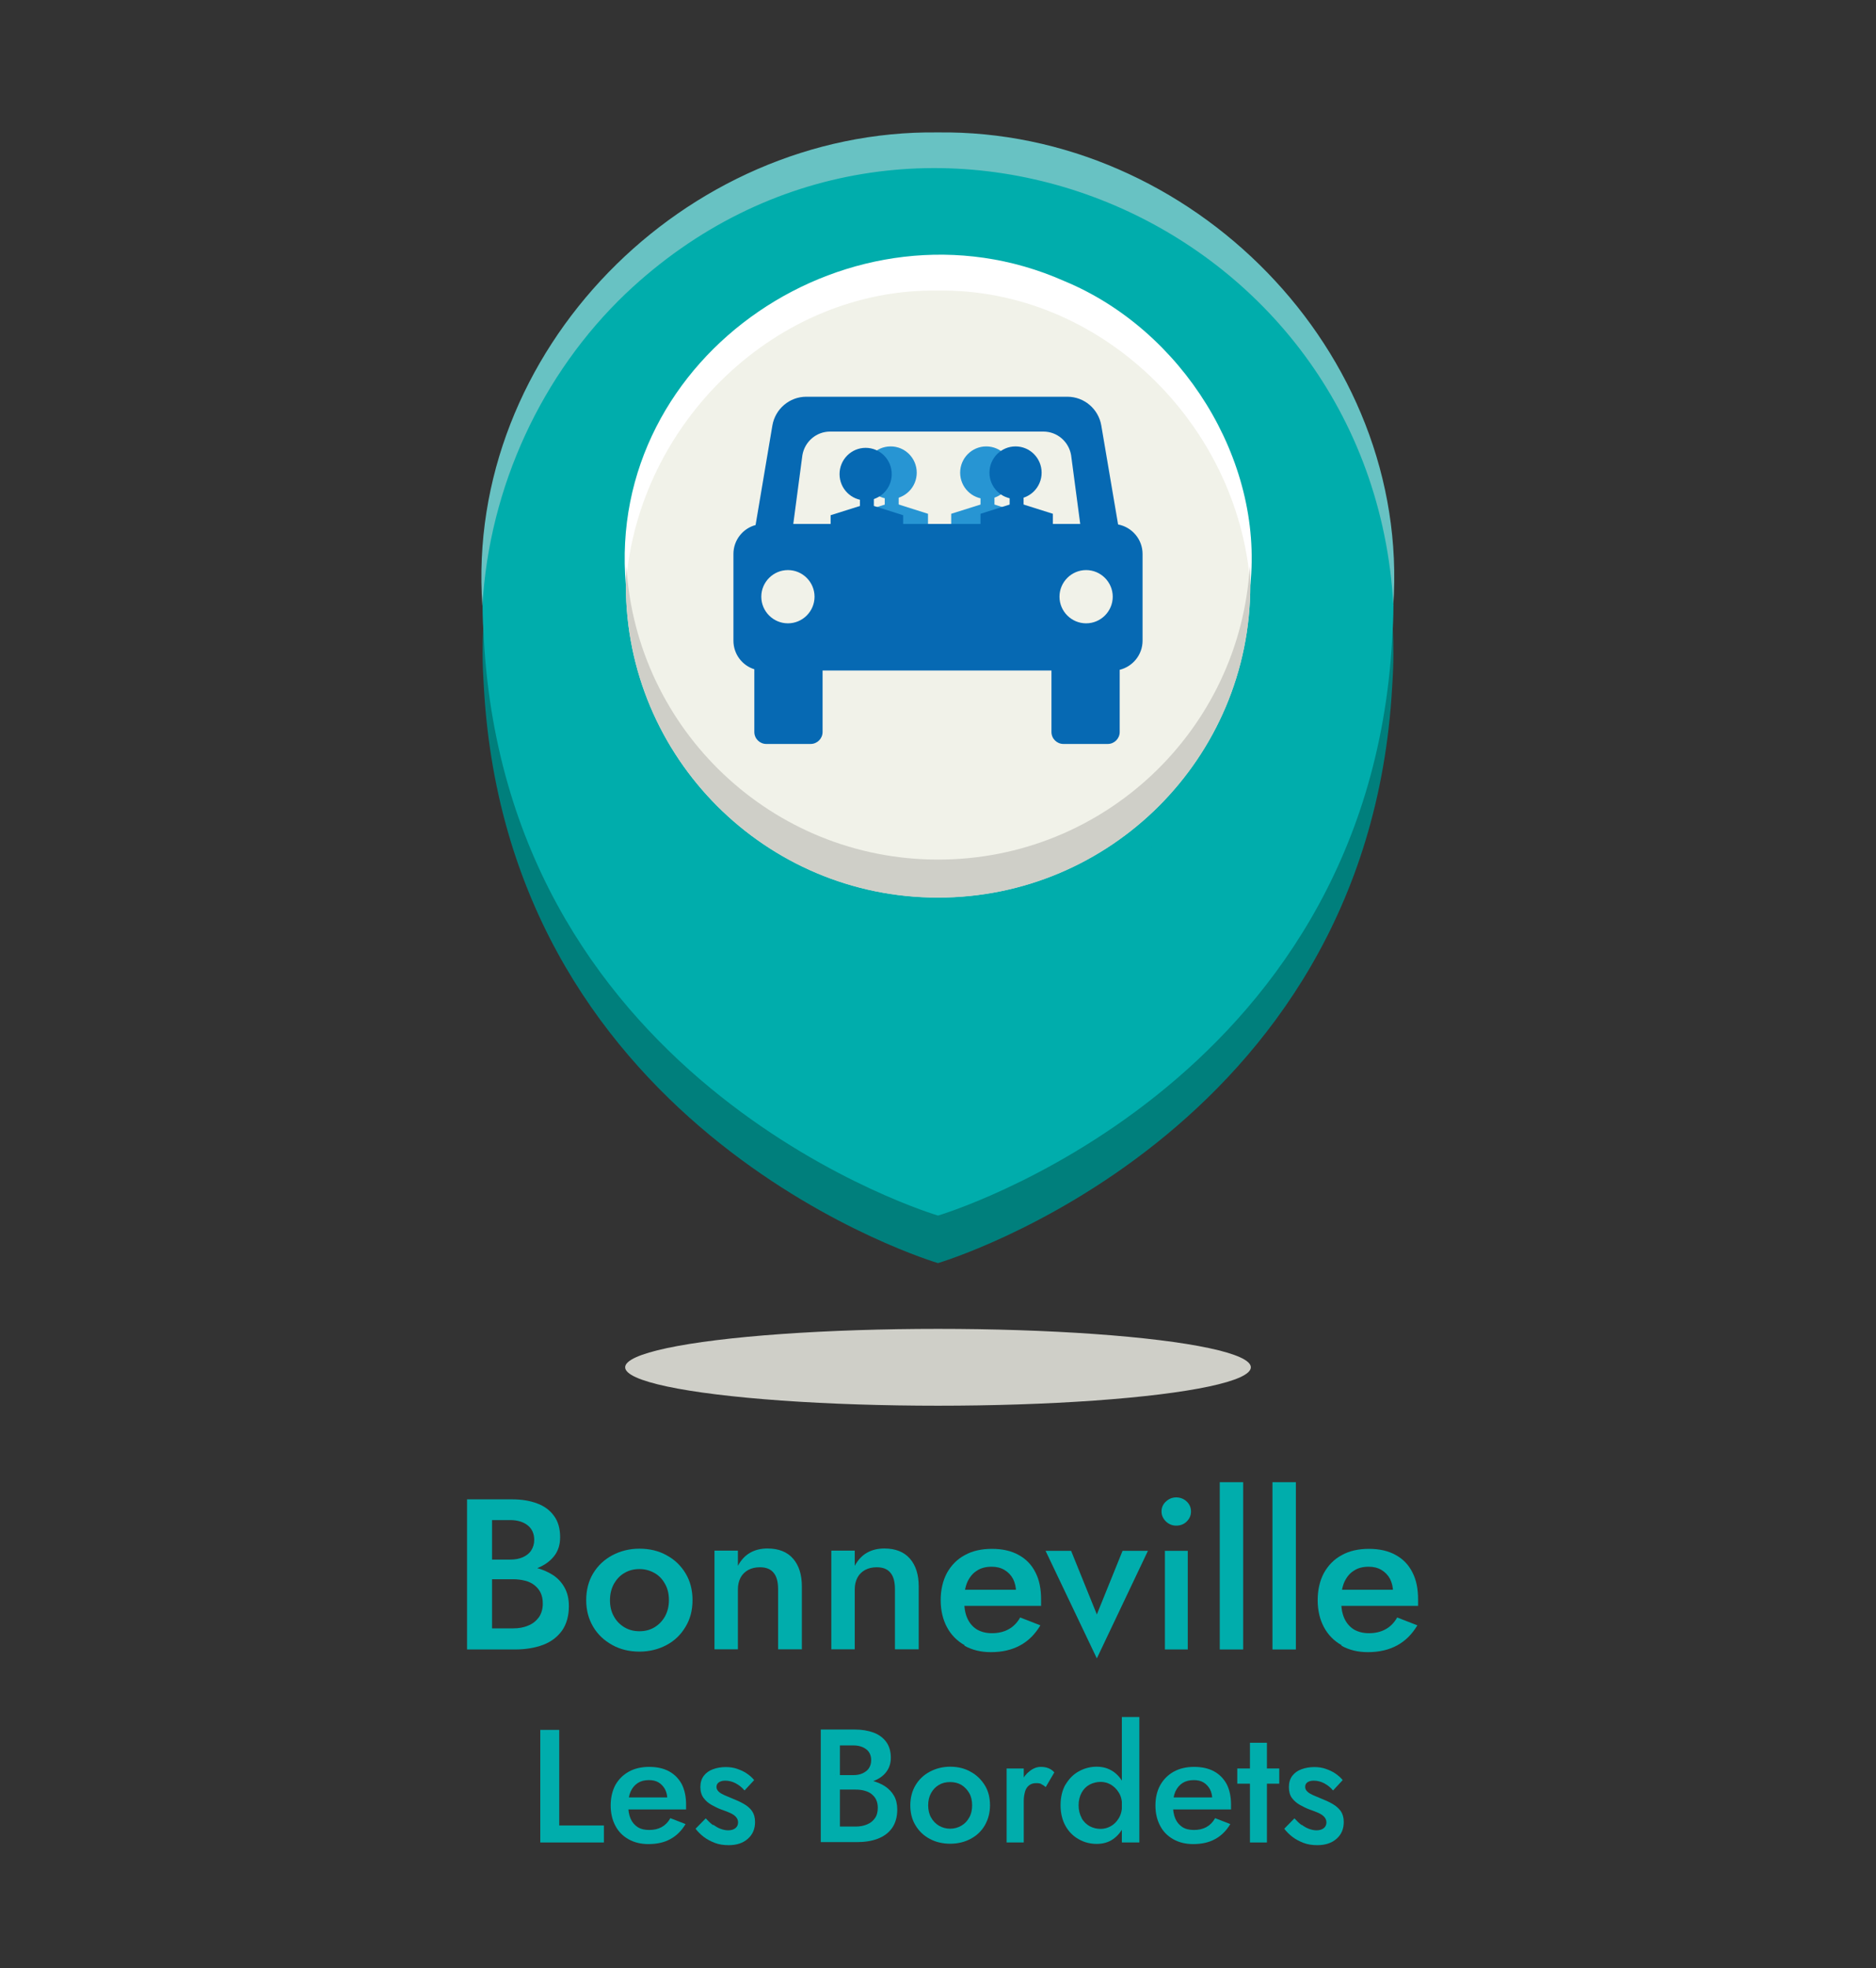 <?xml version="1.0" encoding="UTF-8"?> <svg xmlns="http://www.w3.org/2000/svg" id="a" viewBox="0 0 105 110.14"><rect x="0" y="0" width="105" height="110.14" fill="#333333" stroke="none"/><defs><style>.b{fill:#fff;}.c{fill:#0669b3;}.d{fill:#00adac;}.e{fill:#f1f2e9;}.f{fill:#2795d3;}.g{fill:#007f7c;}.h{fill:#68c2c3;}.i{fill:#cfcfc8;}.j{fill:none;}</style></defs><path class="g" d="M52.5,70.68s24.03-7.09,25.42-32.26h0c.04-.61,.07-1.23,.07-1.86,0-14.08-11.41-25.49-25.49-25.49s-25.49,11.41-25.49,25.49c0,.62,.03,1.24,.07,1.86h0c1.39,25.18,25.42,32.26,25.42,32.26Z"></path><path class="d" d="M52.5,68.02s24.03-7.09,25.42-32.26h0c.04-.61,.07-1.23,.07-1.86,0-14.08-11.41-25.49-25.49-25.49s-25.49,11.41-25.49,25.49c0,.62,.03,1.24,.07,1.86h0c1.39,25.18,25.42,32.26,25.42,32.26Z"></path><path class="h" d="M77.99,33.9c-1.22-21.79-27.05-32.55-42.97-17.47-4.68,4.47-7.64,10.79-8.02,17.47-1-14.25,11.31-26.67,25.49-26.49,14.18-.18,26.49,12.25,25.49,26.49h0Z"></path><ellipse class="i" cx="52.5" cy="76.51" rx="17.51" ry="2.15"></ellipse><path class="d" d="M69.98,33.44c0,9.65-7.82,19.79-17.48,19.79s-17.47-10.14-17.47-19.79,7.82-15.16,17.47-15.16,17.48,5.51,17.48,15.16Z"></path><path class="e" d="M69.98,32.74c0,9.65-7.82,17.48-17.48,17.48s-17.47-7.82-17.47-17.48,7.82-17.48,17.47-17.48,17.48,7.82,17.48,17.48Z"></path><path class="b" d="M35.03,32.74c-1.15-12.92,12.78-22.22,24.52-17.02,6.6,2.72,11.17,9.99,10.43,17.02-.66-9.06-8.44-16.61-17.48-16.48-9.03-.14-16.82,7.41-17.47,16.48h0Z"></path><path class="i" d="M52.5,48.1c-9.29,0-16.89-7.26-17.44-16.41-.02,.35-.03,.7-.03,1.06,0,9.65,7.82,17.48,17.47,17.48s17.48-7.82,17.48-17.48c0-.36-.01-.71-.03-1.06-.55,9.16-8.15,16.41-17.44,16.41Z"></path><g><g><ellipse class="f" cx="49.85" cy="26.45" rx="1.46" ry="1.47"></ellipse><rect class="f" x="49.52" y="27.43" width=".78" height="1.36"></rect><polygon class="f" points="51.94 32.75 47.89 32.75 47.89 28.75 49.92 28.11 51.94 28.75 51.94 32.75"></polygon></g><g><ellipse class="f" cx="55.2" cy="26.45" rx="1.46" ry="1.47"></ellipse><rect class="f" x="54.88" y="27.43" width=".78" height="1.36"></rect><polygon class="f" points="57.29 32.75 53.24 32.75 53.24 28.75 55.27 28.11 57.29 28.75 57.29 32.75"></polygon></g><g><ellipse class="c" cx="48.45" cy="26.53" rx="1.46" ry="1.47"></ellipse><rect class="c" x="48.13" y="27.51" width=".78" height="1.36"></rect><polygon class="c" points="50.55 32.83 46.49 32.83 46.49 28.83 48.52 28.19 50.55 28.83 50.55 32.83"></polygon></g><g><ellipse class="c" cx="56.84" cy="26.45" rx="1.46" ry="1.47"></ellipse><rect class="c" x="56.51" y="27.43" width=".78" height="1.36"></rect><polygon class="c" points="58.93 32.75 54.88 32.75 54.88 28.75 56.9 28.11 58.93 28.75 58.93 32.75"></polygon></g><path class="j" d="M60.47,29.32l-.51-3.85c-.13-.76-.78-1.32-1.55-1.32h-11.94c-.77,0-1.42,.56-1.55,1.32l-.51,3.85h16.07Z"></path><path class="c" d="M62.58,29.35l-.94-5.54c-.16-.93-.96-1.61-1.9-1.61h-14.61c-.94,0-1.74,.68-1.9,1.61l-.94,5.57c-.71,.19-1.24,.84-1.24,1.62v4.85c0,.75,.49,1.39,1.17,1.6v3.51c0,.37,.3,.67,.67,.67h2.48c.37,0,.67-.3,.67-.67v-3.44h12.81v3.44c0,.37,.3,.67,.67,.67h2.48c.37,0,.67-.3,.67-.67v-3.48c.73-.18,1.28-.84,1.28-1.63v-4.85c0-.82-.59-1.5-1.36-1.65Zm-18.48,5.53c-.82,0-1.49-.67-1.49-1.49s.67-1.49,1.49-1.49,1.49,.67,1.49,1.49-.67,1.49-1.49,1.49Zm1.24-5.56h-.94l.51-3.85c.13-.76,.78-1.32,1.55-1.32h11.94c.77,0,1.42,.56,1.55,1.32l.51,3.85h-15.13Zm15.45,5.56c-.82,0-1.49-.67-1.49-1.49s.67-1.49,1.49-1.49,1.49,.67,1.49,1.49-.67,1.49-1.49,1.49Z"></path></g><g><path class="d" d="M27.2,87.27h1.36c.26,0,.5-.04,.7-.13s.36-.21,.47-.38,.17-.36,.17-.59c0-.35-.12-.62-.37-.82-.24-.19-.57-.29-.97-.29h-1.02v6.06h1.18c.32,0,.6-.05,.85-.16,.25-.1,.44-.26,.59-.46,.14-.2,.22-.46,.22-.77,0-.23-.04-.43-.12-.6s-.2-.31-.35-.43c-.15-.12-.33-.2-.53-.25-.2-.05-.42-.08-.66-.08h-1.51v-.79h1.6c.41,0,.79,.05,1.16,.14,.36,.09,.69,.23,.97,.41,.28,.18,.5,.42,.66,.71s.24,.63,.24,1.03c0,.55-.13,1.01-.38,1.37-.26,.36-.61,.63-1.06,.8s-.98,.26-1.58,.26h-2.68v-8.4h2.53c.54,0,1,.08,1.4,.23s.71,.38,.94,.7c.23,.31,.34,.71,.34,1.19,0,.42-.11,.77-.34,1.06-.23,.29-.54,.51-.94,.67-.4,.15-.87,.23-1.4,.23h-1.45v-.7Z"></path><path class="d" d="M33.2,88.04c.26-.43,.62-.77,1.07-1.01,.45-.24,.96-.37,1.52-.37s1.08,.12,1.52,.37c.45,.24,.8,.58,1.06,1.01,.26,.43,.39,.93,.39,1.5s-.13,1.06-.39,1.49c-.26,.44-.61,.78-1.06,1.02s-.96,.37-1.52,.37-1.07-.12-1.52-.37-.81-.58-1.07-1.02c-.26-.44-.39-.93-.39-1.49s.13-1.07,.39-1.5Zm1.16,2.41c.14,.26,.34,.46,.59,.61,.25,.15,.53,.22,.84,.22s.59-.07,.84-.22c.25-.15,.44-.35,.59-.61,.14-.26,.22-.56,.22-.91s-.07-.65-.22-.91c-.14-.26-.34-.47-.59-.61-.25-.14-.53-.22-.84-.22s-.59,.07-.84,.22c-.25,.14-.44,.35-.59,.61-.14,.26-.22,.57-.22,.91s.07,.65,.22,.91Z"></path><path class="d" d="M43.3,88.01c-.17-.21-.42-.31-.77-.31-.25,0-.46,.05-.65,.15-.18,.1-.33,.24-.43,.43-.1,.19-.15,.41-.15,.65v3.36h-1.31v-5.52h1.31v.85c.18-.33,.4-.57,.68-.73,.28-.16,.6-.24,.98-.24,.62,0,1.1,.19,1.43,.57,.33,.38,.49,.9,.49,1.55v3.52h-1.33v-3.36c0-.41-.08-.72-.25-.92Z"></path><path class="d" d="M49.84,88.01c-.17-.21-.42-.31-.77-.31-.25,0-.46,.05-.65,.15-.18,.1-.33,.24-.43,.43-.1,.19-.15,.41-.15,.65v3.36h-1.31v-5.52h1.31v.85c.18-.33,.4-.57,.68-.73,.28-.16,.6-.24,.98-.24,.62,0,1.1,.19,1.43,.57,.33,.38,.49,.9,.49,1.55v3.52h-1.33v-3.36c0-.41-.08-.72-.25-.92Z"></path><path class="d" d="M53.99,92.06c-.43-.24-.76-.58-.99-1.01s-.35-.94-.35-1.51,.12-1.09,.35-1.52c.24-.43,.57-.77,1-1,.43-.24,.94-.35,1.52-.35s1.08,.11,1.49,.34c.41,.22,.73,.55,.94,.97,.22,.42,.32,.93,.32,1.52,0,.06,0,.13,0,.2s0,.12,0,.16h-4.85v-.9h3.73l-.4,.55s.05-.11,.08-.19c.03-.08,.04-.15,.04-.2,0-.3-.06-.55-.17-.77-.12-.22-.28-.38-.48-.5-.2-.12-.44-.18-.71-.18-.33,0-.61,.07-.83,.22-.23,.14-.4,.35-.53,.62-.12,.27-.19,.61-.19,1.01,0,.39,.05,.73,.17,1.01s.3,.49,.53,.64c.23,.14,.52,.22,.85,.22,.36,0,.67-.07,.94-.22,.26-.14,.48-.36,.65-.66l1.13,.44c-.3,.5-.67,.87-1.13,1.12s-1,.38-1.64,.38c-.56,0-1.05-.12-1.48-.36Z"></path><path class="d" d="M59.95,86.78l1.44,3.56,1.44-3.56h1.42l-2.86,6.02-2.87-6.02h1.43Z"></path><path class="d" d="M65.26,84.02c.16-.15,.35-.23,.57-.23,.23,0,.43,.08,.59,.23,.16,.15,.24,.34,.24,.56s-.08,.4-.24,.56-.36,.23-.59,.23c-.22,0-.41-.08-.57-.23-.16-.16-.25-.34-.25-.56s.08-.41,.25-.56Zm1.22,2.76v5.52h-1.28v-5.52h1.28Z"></path><path class="d" d="M69.58,82.94v9.36h-1.31v-9.36h1.31Z"></path><path class="d" d="M72.53,82.94v9.36h-1.31v-9.36h1.31Z"></path><path class="d" d="M75.09,92.06c-.43-.24-.76-.58-.99-1.01s-.35-.94-.35-1.51,.12-1.09,.35-1.52c.24-.43,.57-.77,1-1,.43-.24,.94-.35,1.52-.35s1.08,.11,1.49,.34c.41,.22,.73,.55,.94,.97,.22,.42,.32,.93,.32,1.52,0,.06,0,.13,0,.2s0,.12,0,.16h-4.85v-.9h3.73l-.4,.55s.05-.11,.08-.19c.03-.08,.04-.15,.04-.2,0-.3-.06-.55-.17-.77-.12-.22-.28-.38-.48-.5-.2-.12-.44-.18-.71-.18-.33,0-.61,.07-.83,.22-.23,.14-.4,.35-.53,.62-.12,.27-.19,.61-.19,1.01,0,.39,.05,.73,.17,1.01s.3,.49,.53,.64c.23,.14,.52,.22,.85,.22,.36,0,.67-.07,.94-.22,.26-.14,.48-.36,.65-.66l1.13,.44c-.3,.5-.67,.87-1.13,1.12s-1,.38-1.64,.38c-.56,0-1.05-.12-1.48-.36Z"></path><path class="d" d="M31.3,96.8v5.35h2.5v.95h-3.56v-6.3h1.06Z"></path><path class="d" d="M35.18,102.92c-.32-.18-.57-.43-.74-.76-.17-.32-.26-.7-.26-1.13s.09-.82,.26-1.14c.18-.32,.43-.57,.75-.75,.32-.18,.71-.27,1.14-.27s.81,.08,1.12,.25c.31,.17,.54,.41,.71,.72,.16,.32,.24,.7,.24,1.14,0,.05,0,.1,0,.15,0,.05,0,.09,0,.12h-3.64v-.67h2.8l-.3,.41s.04-.08,.06-.14c.02-.06,.03-.11,.03-.15,0-.22-.04-.41-.13-.58-.09-.16-.21-.29-.36-.38-.15-.09-.33-.13-.54-.13-.25,0-.45,.05-.62,.16s-.3,.26-.4,.47c-.09,.2-.14,.46-.14,.76,0,.29,.04,.55,.13,.76s.23,.37,.4,.48,.39,.16,.64,.16c.27,0,.5-.05,.7-.16,.2-.11,.36-.27,.49-.5l.85,.33c-.22,.37-.5,.65-.85,.84-.34,.19-.75,.28-1.23,.28-.42,0-.79-.09-1.11-.27Z"></path><path class="d" d="M39.93,102.11c.13,.1,.27,.18,.41,.23,.14,.05,.28,.08,.41,.08,.17,0,.31-.04,.41-.12s.15-.19,.15-.32c0-.12-.04-.22-.12-.31s-.19-.16-.32-.22c-.14-.06-.3-.13-.49-.19-.19-.07-.37-.16-.55-.26-.18-.1-.33-.23-.45-.39s-.18-.37-.18-.61,.06-.46,.19-.63c.13-.17,.3-.29,.52-.37s.45-.12,.71-.12c.23,0,.44,.03,.64,.1,.2,.07,.38,.15,.54,.26,.16,.11,.3,.23,.41,.37l-.54,.58c-.13-.16-.29-.29-.49-.4-.19-.1-.39-.15-.59-.15-.14,0-.26,.03-.35,.09-.09,.06-.14,.15-.14,.26,0,.1,.04,.18,.12,.26s.19,.14,.32,.2c.13,.06,.29,.12,.45,.19,.23,.09,.45,.19,.64,.3,.19,.11,.35,.24,.46,.4,.11,.16,.17,.36,.17,.61,0,.39-.13,.7-.4,.94-.27,.24-.62,.36-1.08,.36-.29,0-.55-.04-.78-.13-.23-.09-.44-.2-.62-.34-.18-.14-.33-.29-.45-.45l.57-.58c.14,.15,.27,.28,.41,.38Z"></path><path class="d" d="M46.74,99.33h1.02c.2,0,.37-.03,.52-.1,.15-.07,.27-.16,.35-.28s.13-.27,.13-.45c0-.26-.09-.47-.27-.61-.18-.14-.42-.22-.72-.22h-.76v4.54h.88c.24,0,.45-.04,.64-.12,.19-.08,.33-.19,.44-.35,.11-.15,.16-.35,.16-.58,0-.17-.03-.32-.09-.45-.06-.13-.15-.23-.26-.32-.11-.09-.25-.15-.4-.19s-.31-.06-.5-.06h-1.13v-.59h1.2c.31,0,.59,.04,.87,.1,.27,.07,.51,.17,.72,.31s.38,.32,.5,.53,.18,.47,.18,.77c0,.41-.1,.76-.29,1.03-.19,.27-.46,.47-.8,.6-.34,.13-.73,.19-1.18,.19h-2.01v-6.3h1.9c.4,0,.75,.06,1.05,.17,.3,.11,.54,.29,.71,.52,.17,.23,.26,.53,.26,.89,0,.31-.09,.58-.26,.8-.17,.22-.41,.39-.71,.5-.3,.11-.65,.17-1.05,.17h-1.09v-.52Z"></path><path class="d" d="M51.24,99.9c.19-.32,.46-.58,.8-.76,.34-.18,.72-.28,1.14-.28s.81,.09,1.14,.28c.34,.18,.6,.44,.8,.76,.2,.32,.29,.7,.29,1.12s-.1,.79-.29,1.12-.46,.58-.8,.76c-.34,.18-.72,.27-1.14,.27s-.8-.09-1.14-.27c-.34-.18-.61-.44-.8-.76-.2-.33-.29-.7-.29-1.12s.1-.8,.29-1.12Zm.87,1.8c.11,.2,.26,.35,.44,.46,.19,.11,.4,.17,.63,.17s.44-.06,.63-.17c.19-.11,.33-.26,.44-.46,.11-.19,.16-.42,.16-.68s-.05-.49-.16-.68-.26-.35-.44-.46c-.19-.11-.39-.16-.63-.16s-.45,.05-.63,.16c-.19,.11-.33,.26-.44,.46-.11,.2-.16,.43-.16,.68s.05,.49,.16,.68Z"></path><path class="d" d="M57.3,103.1h-.96v-4.14h.96v4.14Zm.99-3.27c-.08-.04-.18-.05-.3-.05-.16,0-.29,.04-.4,.13-.1,.08-.18,.2-.22,.35-.04,.15-.07,.32-.07,.52l-.32-.19c0-.33,.06-.62,.18-.88s.28-.46,.48-.61c.19-.15,.4-.23,.61-.23,.15,0,.29,.02,.42,.07s.25,.13,.34,.24l-.48,.82c-.08-.07-.17-.13-.25-.16Z"></path><path class="d" d="M59.64,99.86c.19-.32,.43-.57,.74-.74,.31-.17,.64-.26,1-.26s.65,.09,.91,.26,.47,.42,.62,.74,.23,.71,.23,1.16-.08,.83-.23,1.15-.36,.57-.62,.75-.57,.26-.91,.26-.69-.08-1-.26c-.31-.17-.56-.42-.74-.74s-.28-.71-.28-1.16,.09-.84,.28-1.17Zm.9,1.88c.11,.2,.27,.35,.45,.45,.19,.1,.39,.15,.62,.15,.19,0,.38-.05,.56-.15,.18-.1,.33-.25,.45-.45s.18-.43,.18-.72-.06-.52-.18-.71c-.12-.2-.27-.34-.45-.45-.18-.1-.37-.15-.56-.15-.22,0-.43,.05-.62,.15-.19,.1-.34,.25-.45,.45-.11,.2-.17,.44-.17,.71s.06,.51,.17,.71Zm3.23-5.66v7.02h-.98v-7.02h.98Z"></path><path class="d" d="M65.67,102.92c-.32-.18-.57-.43-.74-.76-.17-.32-.26-.7-.26-1.13s.09-.82,.27-1.14,.43-.57,.75-.75c.32-.18,.71-.27,1.14-.27s.81,.08,1.12,.25c.31,.17,.54,.41,.71,.72,.16,.32,.24,.7,.24,1.14,0,.05,0,.1,0,.15s0,.09,0,.12h-3.64v-.67h2.8l-.3,.41s.04-.08,.06-.14c.02-.06,.03-.11,.03-.15,0-.22-.04-.41-.13-.58-.09-.16-.21-.29-.36-.38-.15-.09-.33-.13-.54-.13-.25,0-.45,.05-.63,.16-.17,.11-.3,.26-.4,.47-.09,.2-.14,.46-.14,.76,0,.29,.04,.55,.13,.76,.09,.21,.23,.37,.4,.48s.39,.16,.64,.16c.27,0,.5-.05,.7-.16s.36-.27,.49-.5l.85,.33c-.22,.37-.5,.65-.85,.84-.34,.19-.75,.28-1.23,.28-.42,0-.79-.09-1.11-.27Z"></path><path class="d" d="M71.6,98.96v.85h-2.35v-.85h2.35Zm-.69-1.44v5.58h-.95v-5.58h.95Z"></path><path class="d" d="M72.86,102.11c.13,.1,.27,.18,.41,.23,.14,.05,.28,.08,.41,.08,.17,0,.31-.04,.41-.12,.1-.08,.15-.19,.15-.32,0-.12-.04-.22-.12-.31s-.19-.16-.32-.22c-.14-.06-.3-.13-.49-.19-.19-.07-.37-.16-.55-.26-.18-.1-.33-.23-.45-.39-.12-.16-.17-.37-.17-.61s.06-.46,.19-.63,.3-.29,.52-.37c.22-.08,.46-.12,.71-.12,.23,0,.44,.03,.64,.1s.38,.15,.54,.26c.16,.11,.3,.23,.41,.37l-.54,.58c-.13-.16-.29-.29-.49-.4-.19-.1-.39-.15-.59-.15-.14,0-.26,.03-.35,.09-.09,.06-.13,.15-.13,.26,0,.1,.04,.18,.12,.26s.19,.14,.32,.2c.13,.06,.29,.12,.45,.19,.23,.09,.45,.19,.64,.3,.19,.11,.34,.24,.46,.4,.11,.16,.17,.36,.17,.61,0,.39-.13,.7-.4,.94-.27,.24-.63,.36-1.08,.36-.29,0-.55-.04-.78-.13-.23-.09-.44-.2-.62-.34-.18-.14-.33-.29-.45-.45l.57-.58c.14,.15,.27,.28,.41,.38Z"></path></g></svg> 